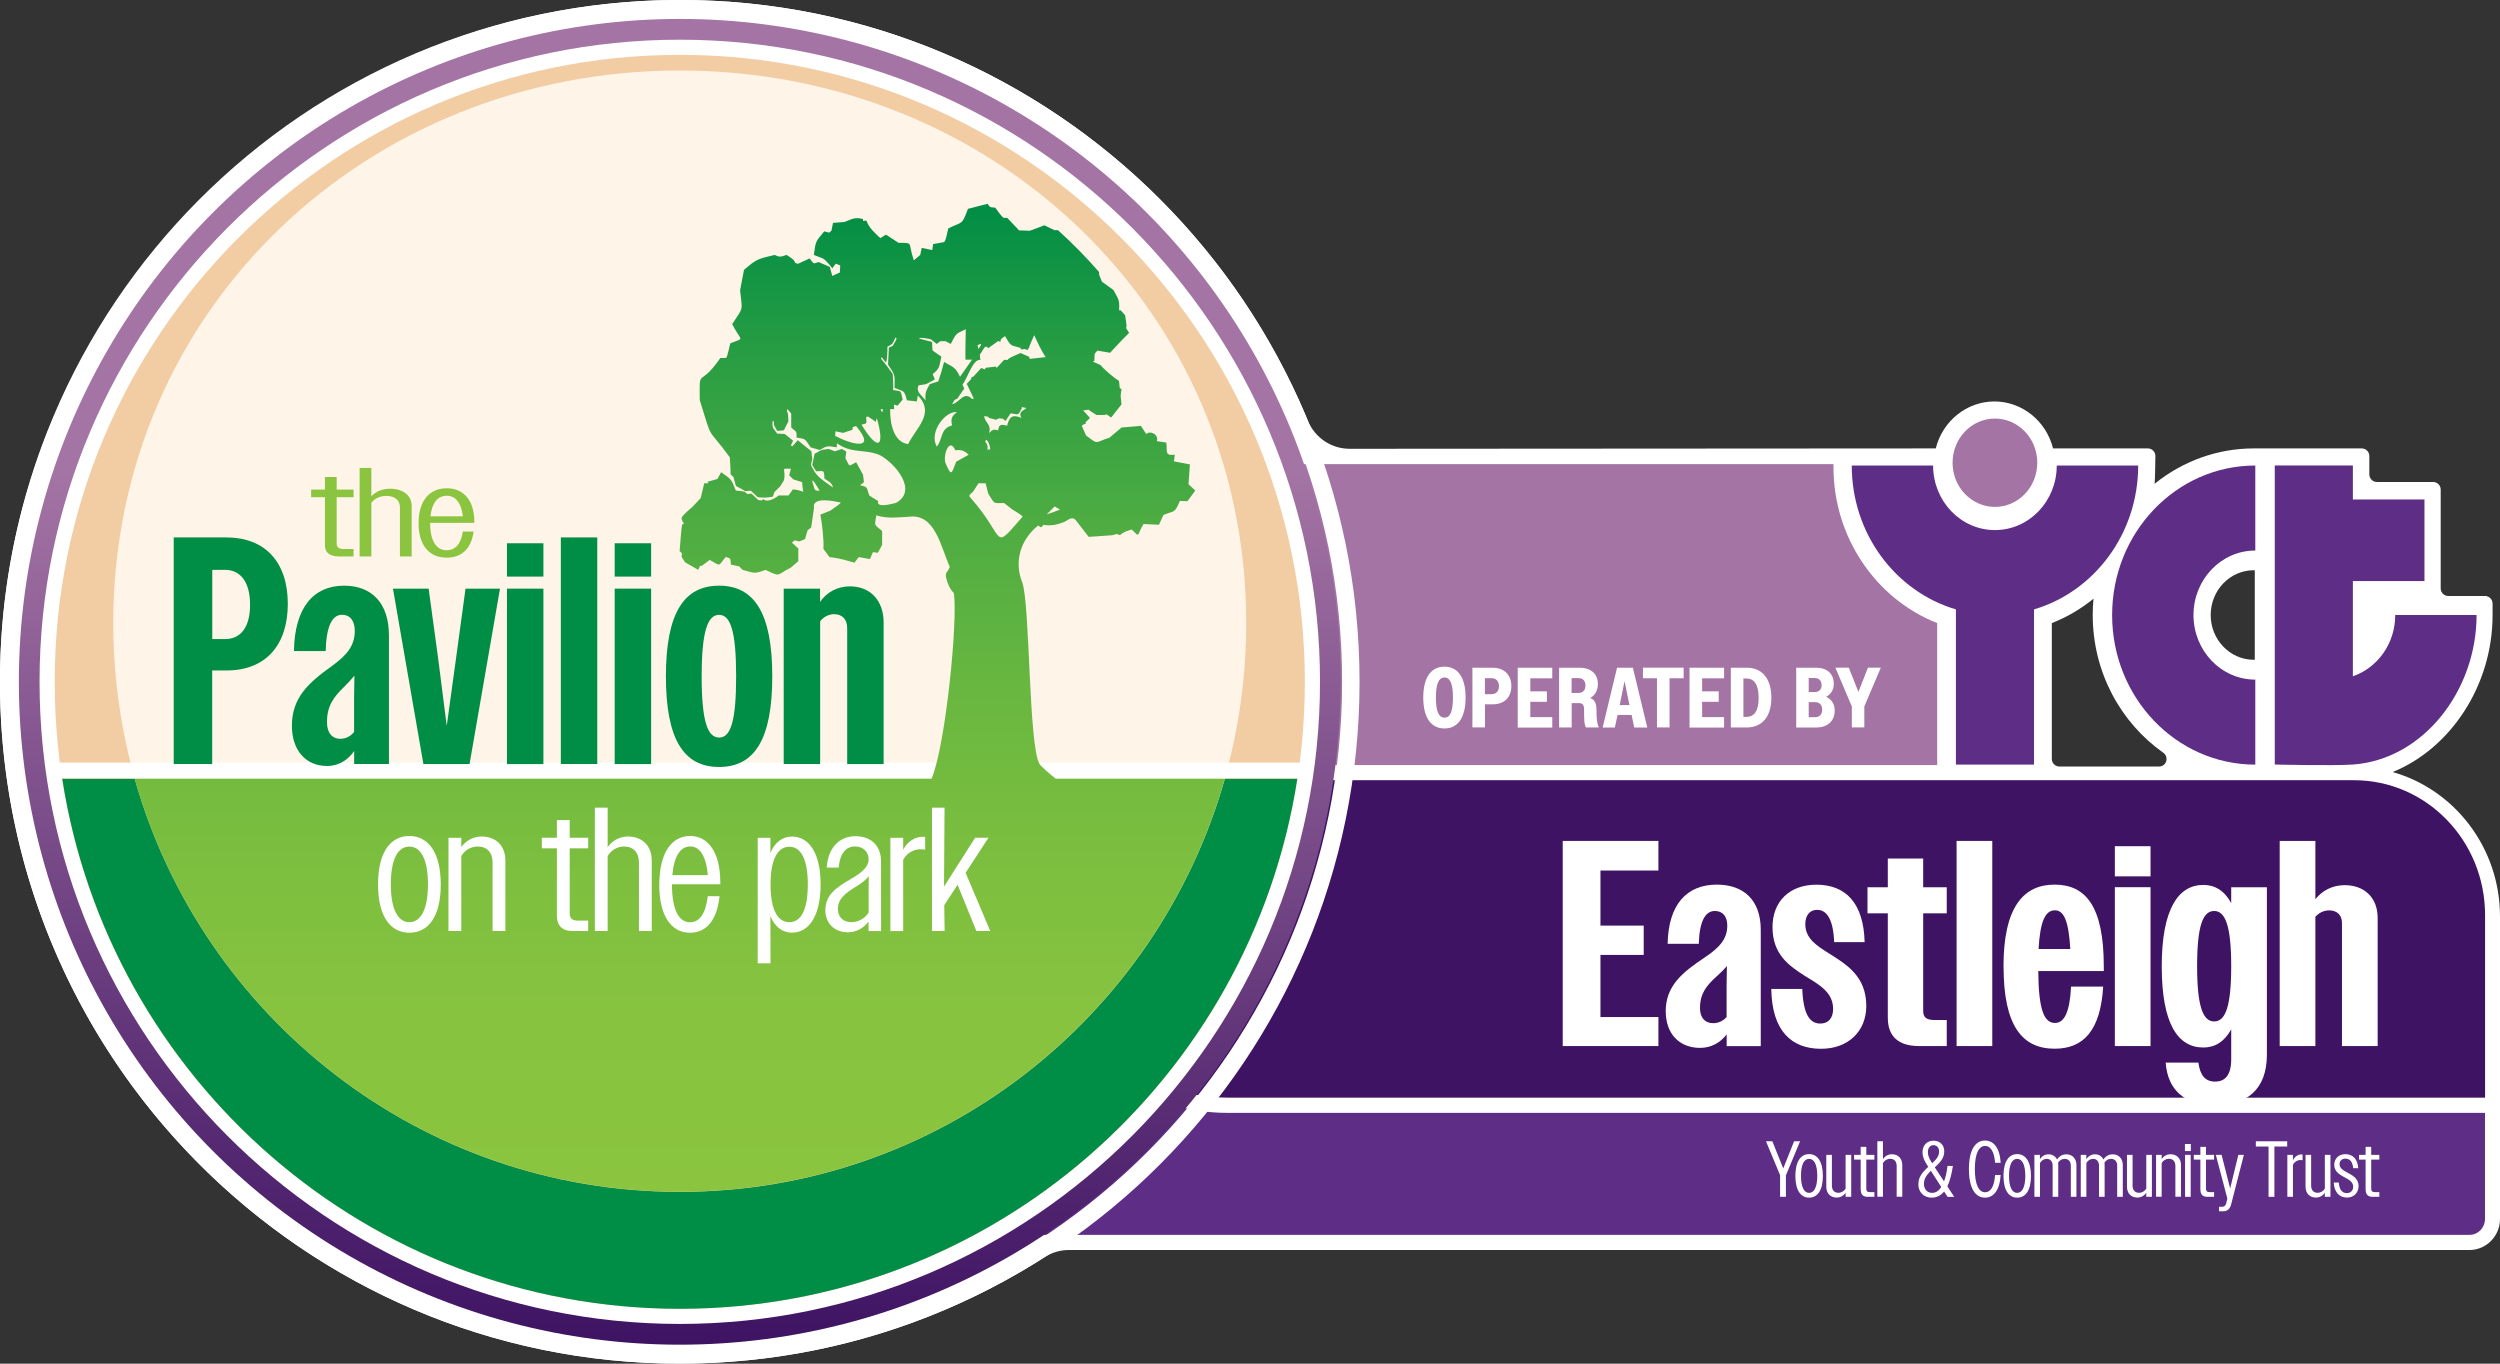 <?xml version="1.0" encoding="UTF-8"?> <svg xmlns="http://www.w3.org/2000/svg" xmlns:xlink="http://www.w3.org/1999/xlink" id="a" viewBox="0 0 330 180"><rect x="0" y="0" width="330" height="180" fill="#333333" stroke="none"/><defs><style>.d{fill:#008d46;}.e{fill:#3e1363;}.f{fill:#8bc53f;}.g{fill:#fff4e8;}.h{fill:#fff;}.i{fill:url(#c);}.j{fill:url(#b);}.k{fill:#5e2e86;}.l{fill:#a474a4;}.m{fill:#f2cda4;}</style><linearGradient id="b" x1="89.73" y1="177.5" x2="89.73" y2="2.5" gradientUnits="userSpaceOnUse"><stop offset="0" stop-color="#3e1363"></stop><stop offset=".66" stop-color="#a474a4"></stop></linearGradient><linearGradient id="c" x1="89.73" y1="157.33" x2="89.73" y2="26.9" gradientUnits="userSpaceOnUse"><stop offset="0" stop-color="#8bc53f"></stop><stop offset=".18" stop-color="#87c33f"></stop><stop offset=".35" stop-color="#7bbe3f"></stop><stop offset=".51" stop-color="#68b740"></stop><stop offset=".68" stop-color="#4dac42"></stop><stop offset=".84" stop-color="#2a9e43"></stop><stop offset="1" stop-color="#008d45"></stop><stop offset="1" stop-color="#008d46"></stop></linearGradient></defs><path class="h" d="M315.83,101.91c7.62-3.1,13.19-11.39,13.19-20.73v-1.51c0-.55-.45-1-1-1h-4.85c-.55,0-1-.45-1-1v-13.05c0-.55-.45-1-1-1h-7.42c-.55,0-1-.45-1-1v-2.43c0-.55-.45-1-1-1h-14.27c-4.75,0-9.34,1.65-13.07,4.67.05-.49.08-2.44.1-3.66,0-.56-.44-1.01-1-1.01h-12.51c-.9-3.62-4.09-6.2-7.74-6.2s-6.84,2.58-7.74,6.2l-77.37.05c-2.43,0-4.6-1.48-5.53-3.73C159.33,23.38,127.99.64,91.28.01,41.87-.83.7,39.15,0,88.72c-.7,50.29,39.74,91.28,89.72,91.28,17.71,0,34.22-5.15,48.13-14.04.97-.62,2.09-.96,3.24-.96h184.88c2.22,0,4.03-1.84,4.03-4.1v-39.91c0-9.1-6.01-16.77-14.17-19.08ZM284.99,101.18h-13.15c-.55,0-1-.45-1-1v-17.93c1.98-.78,3.83-1.86,5.5-3.22-.07.72-.1,1.44-.1,2.16,0,7.54,3.69,14.2,9.3,18.16.81.57.44,1.83-.55,1.83ZM297.63,87.09h-.13c-3.14,0-5.69-2.65-5.69-5.91s2.55-5.91,5.69-5.91h.13v11.81Z"></path><path class="h" d="M235.07,155.98l-1.87-4.5h.84l1.44,3.58,1.43-3.58h.79l-1.87,4.5v2.83h-.77v-2.83Z"></path><path class="h" d="M237.08,156.05c0-1.92.72-2.88,1.81-2.88s1.82.96,1.82,2.88-.72,2.87-1.82,2.87-1.81-.97-1.81-2.87ZM239.97,156.05c0-1.55-.44-2.25-1.08-2.25s-1.07.7-1.07,2.24.44,2.25,1.07,2.25,1.08-.7,1.08-2.24Z"></path><path class="h" d="M241.16,157.46v-4.19h.74v4.06c0,.61.34.95.85.95.41,0,.75-.22.96-.55v-4.46h.74v5.54h-.74v-.54c-.26.39-.68.64-1.18.64-.83,0-1.37-.57-1.37-1.44Z"></path><path class="h" d="M245.7,157.9v-4h-.87v-.63h.87v-1.05h.74v1.05h1.07v.63h-1.07v3.84c0,.31.14.45.47.45h.6v.62h-.91c-.6,0-.89-.33-.89-.91Z"></path><path class="h" d="M247.9,151.48h.74v2.34c.27-.38.68-.63,1.18-.63.82,0,1.37.56,1.37,1.42v4.19h-.74v-4.06c0-.6-.32-.95-.85-.95-.41,0-.75.22-.96.56v4.45h-.74v-7.33Z"></path><path class="h" d="M253.32,157.13c0-.83.34-1.39,1.3-2.29l-.17-.26c-.43-.67-.59-1.16-.59-1.67,0-.89.58-1.52,1.46-1.52.83,0,1.41.56,1.41,1.39,0,.76-.34,1.32-1.25,2.13l1.22,1.85c.21-.54.37-1.24.46-2.04h.71c-.16,1.12-.41,2.02-.73,2.7l.91,1.39h-.88l-.46-.71c-.44.53-.98.81-1.64.81-1.03,0-1.76-.72-1.76-1.77ZM255.14,158.29c.48,0,.88-.27,1.21-.77l-1.38-2.15c-.66.65-.91,1.13-.91,1.74,0,.7.44,1.18,1.08,1.18ZM255.15,154.38c.67-.62.91-1.03.91-1.56,0-.49-.3-.83-.74-.83s-.74.37-.74.9c0,.38.11.79.47,1.33l.1.16Z"></path><path class="h" d="M263.44,154.32c-.11-1.55-.64-2.23-1.31-2.23-.79,0-1.36.93-1.36,3.06s.57,3.06,1.35,3.06c.7,0,1.22-.7,1.32-2.28h.74c-.13,2.05-.96,2.99-2.07,2.99-1.25,0-2.12-1.19-2.12-3.77s.87-3.77,2.12-3.77c1.1,0,1.95.91,2.07,2.94h-.74Z"></path><path class="h" d="M264.55,156.05c0-1.92.72-2.88,1.81-2.88s1.82.96,1.82,2.88-.72,2.87-1.82,2.87-1.81-.97-1.81-2.87ZM267.43,156.05c0-1.55-.44-2.25-1.08-2.25s-1.07.7-1.07,2.24.44,2.25,1.07,2.25,1.08-.7,1.08-2.24Z"></path><path class="h" d="M268.62,153.27h.74v.58c.25-.4.65-.65,1.15-.65s.91.26,1.12.69c.24-.42.69-.69,1.22-.69.79,0,1.33.56,1.33,1.42v4.19h-.74v-4.1c0-.58-.32-.91-.81-.91-.39,0-.69.21-.87.5,0,.1.02.21.02.32v4.19h-.74v-4.1c0-.58-.31-.91-.78-.91-.38,0-.69.22-.89.55v4.46h-.74v-5.54Z"></path><path class="h" d="M274.74,153.27h.74v.58c.25-.4.65-.65,1.15-.65s.91.26,1.12.69c.24-.42.69-.69,1.22-.69.79,0,1.33.56,1.33,1.42v4.19h-.74v-4.1c0-.58-.32-.91-.81-.91-.39,0-.69.21-.87.5,0,.1.02.21.02.32v4.19h-.74v-4.1c0-.58-.31-.91-.78-.91-.38,0-.69.22-.89.55v4.46h-.74v-5.54Z"></path><path class="h" d="M280.85,157.46v-4.19h.74v4.06c0,.61.34.95.85.95.41,0,.75-.22.96-.55v-4.46h.74v5.54h-.74v-.54c-.26.39-.68.64-1.18.64-.83,0-1.37-.57-1.37-1.44Z"></path><path class="h" d="M284.69,153.27h.74v.55c.27-.38.68-.63,1.18-.63.82,0,1.37.56,1.37,1.42v4.19h-.74v-4.06c0-.6-.32-.95-.85-.95-.41,0-.75.22-.96.56v4.45h-.74v-5.54Z"></path><path class="h" d="M288.5,151.84h.78v.93h-.78v-.93ZM288.52,153.27h.74v5.54h-.74v-5.54Z"></path><path class="h" d="M290.54,157.9v-4h-.87v-.63h.87v-1.05h.74v1.05h1.07v.63h-1.07v3.84c0,.31.14.45.47.45h.6v.62h-.91c-.6,0-.89-.33-.89-.91Z"></path><path class="h" d="M293,160.13h.38c.31,0,.48-.15.58-.49l.14-.6-1.52-5.77h.76l1.13,4.44,1.08-4.44h.73l-1.68,6.54c-.18.66-.53.91-1.08.91h-.52v-.6Z"></path><path class="h" d="M299.54,152.17h-1.68v-.69h4.14v.69h-1.69v6.64h-.77v-6.64Z"></path><path class="h" d="M302.02,153.27h.74v.71c.24-.49.67-.77,1.15-.77.04,0,.08.01.12.01v.76c-.08-.02-.16-.03-.24-.03-.43,0-.81.22-1.03.63v4.23h-.74v-5.54Z"></path><path class="h" d="M304.42,157.46v-4.19h.74v4.06c0,.61.34.95.85.95.41,0,.75-.22.96-.55v-4.46h.74v5.54h-.74v-.54c-.26.39-.68.64-1.18.64-.83,0-1.37-.57-1.37-1.44Z"></path><path class="h" d="M308.13,156.91h.68c.07.95.44,1.4,1.06,1.4.52,0,.84-.35.84-.84,0-.68-.63-.97-1.26-1.31-.62-.35-1.24-.73-1.24-1.59,0-.77.55-1.4,1.47-1.4.99,0,1.62.65,1.7,1.85h-.67c-.08-.88-.46-1.26-1.02-1.26-.48,0-.78.3-.78.72,0,.52.43.8.94,1.07.71.39,1.57.78,1.57,1.83,0,.83-.57,1.52-1.53,1.52s-1.68-.65-1.75-2Z"></path><path class="h" d="M312.35,157.9v-4h-.87v-.63h.87v-1.05h.74v1.05h1.07v.63h-1.07v3.84c0,.31.14.45.47.45h.6v.62h-.91c-.6,0-.89-.33-.89-.91Z"></path><path class="e" d="M328.03,144.9v-24.1c0-9.84-7.74-17.81-17.29-17.81h-173.11v16.76c0,13.89,10.93,25.14,24.42,25.14h165.99Z"></path><path class="k" d="M137.62,130.1l-.04,32.9h188.41c1.12,0,2.03-.94,2.03-2.1v-14h-165.99c-11,0-20.45-6.95-24.42-16.81Z"></path><path class="l" d="M255.71,101v-18.75c-8.2-3.24-13.69-11.44-13.69-20.55v-.43h-104.42v39.72h118.11Z"></path><ellipse class="l" cx="263.33" cy="61.08" rx="5.59" ry="5.83"></ellipse><path class="k" d="M282.23,61.45h-10.74c0,4.71-3.65,8.52-8.16,8.52s-8.16-3.82-8.16-8.52h-10.74c0,9.04,5.81,16.65,13.75,18.99v20.49h10.31v-20.49c7.93-2.34,13.75-9.96,13.75-18.99Z"></path><path class="k" d="M297.7,89.71c-4.51,0-8.16-3.82-8.16-8.52s3.65-8.52,8.16-8.52v-11.22c-10.44,0-18.9,8.84-18.9,19.74s8.46,19.74,18.9,19.74v-11.22Z"></path><path class="k" d="M316.17,81.19c0,3.77-2.34,6.96-5.59,8.08v-12.57h9.45v-10.77h-9.45v-4.49h-10.31v39.48s7.74.18,10.31,0c9.28-.66,16.33-9.75,16.33-19.74h-10.74Z"></path><path class="h" d="M234.98,155.15l-1.87-4.5h.84l1.44,3.58,1.43-3.58h.79l-1.87,4.5v2.83h-.77v-2.83Z"></path><path class="h" d="M236.99,155.22c0-1.92.72-2.88,1.81-2.88s1.82.96,1.82,2.88-.72,2.87-1.82,2.87-1.81-.97-1.81-2.87ZM239.88,155.22c0-1.55-.44-2.25-1.08-2.25s-1.07.7-1.07,2.24.44,2.25,1.07,2.25,1.08-.7,1.08-2.24Z"></path><path class="h" d="M241.07,156.63v-4.19h.74v4.06c0,.61.34.95.85.95.41,0,.75-.22.96-.55v-4.46h.74v5.54h-.74v-.54c-.26.39-.68.64-1.18.64-.83,0-1.37-.57-1.37-1.44Z"></path><path class="h" d="M245.61,157.07v-4h-.87v-.63h.87v-1.05h.74v1.05h1.07v.63h-1.07v3.84c0,.31.14.45.47.45h.6v.62h-.91c-.6,0-.89-.33-.89-.91Z"></path><path class="h" d="M247.81,150.65h.74v2.34c.27-.38.68-.63,1.18-.63.82,0,1.37.56,1.37,1.42v4.19h-.74v-4.06c0-.6-.32-.95-.85-.95-.41,0-.75.22-.96.56v4.45h-.74v-7.33Z"></path><path class="h" d="M253.23,156.31c0-.83.34-1.39,1.3-2.29l-.17-.26c-.43-.67-.59-1.16-.59-1.67,0-.89.58-1.52,1.46-1.52.83,0,1.41.56,1.41,1.39,0,.76-.34,1.32-1.25,2.13l1.22,1.85c.21-.54.37-1.24.46-2.04h.71c-.16,1.12-.41,2.02-.73,2.7l.91,1.39h-.88l-.46-.71c-.44.53-.98.81-1.64.81-1.03,0-1.76-.72-1.76-1.77ZM255.04,157.46c.48,0,.88-.27,1.21-.77l-1.38-2.15c-.66.65-.91,1.13-.91,1.74,0,.7.44,1.18,1.08,1.18ZM255.05,153.55c.67-.62.91-1.03.91-1.56,0-.49-.3-.83-.74-.83s-.74.37-.74.9c0,.38.11.79.47,1.33l.1.16Z"></path><path class="h" d="M263.35,153.49c-.11-1.55-.64-2.23-1.31-2.23-.79,0-1.36.93-1.36,3.06s.57,3.06,1.35,3.06c.7,0,1.22-.7,1.32-2.28h.74c-.13,2.05-.96,2.99-2.07,2.99-1.25,0-2.12-1.19-2.12-3.77s.87-3.77,2.12-3.77c1.1,0,1.95.91,2.07,2.94h-.74Z"></path><path class="h" d="M264.46,155.22c0-1.92.72-2.88,1.81-2.88s1.82.96,1.82,2.88-.72,2.87-1.82,2.87-1.81-.97-1.81-2.87ZM267.34,155.22c0-1.55-.44-2.25-1.08-2.25s-1.07.7-1.07,2.24.44,2.25,1.07,2.25,1.08-.7,1.08-2.24Z"></path><path class="h" d="M268.53,152.44h.74v.58c.25-.4.65-.65,1.15-.65s.91.26,1.12.69c.24-.42.69-.69,1.22-.69.79,0,1.33.56,1.33,1.42v4.19h-.74v-4.1c0-.58-.32-.91-.81-.91-.39,0-.69.21-.87.5,0,.1.02.21.02.32v4.19h-.74v-4.1c0-.58-.31-.91-.78-.91-.38,0-.69.22-.89.55v4.46h-.74v-5.54Z"></path><path class="h" d="M274.65,152.44h.74v.58c.25-.4.65-.65,1.15-.65s.91.26,1.12.69c.24-.42.69-.69,1.22-.69.79,0,1.33.56,1.33,1.42v4.19h-.74v-4.1c0-.58-.32-.91-.81-.91-.39,0-.69.21-.87.5,0,.1.02.21.02.32v4.19h-.74v-4.1c0-.58-.31-.91-.78-.91-.38,0-.69.22-.89.55v4.46h-.74v-5.54Z"></path><path class="h" d="M280.76,156.63v-4.19h.74v4.06c0,.61.34.95.85.95.41,0,.75-.22.96-.55v-4.46h.74v5.54h-.74v-.54c-.26.39-.68.64-1.18.64-.83,0-1.37-.57-1.37-1.44Z"></path><path class="h" d="M284.6,152.44h.74v.55c.27-.38.68-.63,1.18-.63.82,0,1.37.56,1.37,1.42v4.19h-.74v-4.06c0-.6-.32-.95-.85-.95-.41,0-.75.22-.96.56v4.45h-.74v-5.54Z"></path><path class="h" d="M288.41,151.01h.78v.93h-.78v-.93ZM288.43,152.44h.74v5.54h-.74v-5.54Z"></path><path class="h" d="M290.45,157.07v-4h-.87v-.63h.87v-1.05h.74v1.05h1.07v.63h-1.07v3.84c0,.31.14.45.47.45h.6v.62h-.91c-.6,0-.89-.33-.89-.91Z"></path><path class="h" d="M292.91,159.3h.38c.31,0,.48-.15.58-.49l.14-.6-1.52-5.77h.76l1.13,4.44,1.08-4.44h.73l-1.68,6.54c-.18.66-.53.91-1.08.91h-.52v-.6Z"></path><path class="h" d="M299.45,151.34h-1.68v-.69h4.14v.69h-1.69v6.64h-.77v-6.64Z"></path><path class="h" d="M301.93,152.44h.74v.71c.24-.49.67-.77,1.15-.77.04,0,.08.01.12.01v.76c-.08-.02-.16-.03-.24-.03-.43,0-.81.22-1.03.63v4.23h-.74v-5.54Z"></path><path class="h" d="M304.33,156.63v-4.19h.74v4.06c0,.61.34.95.85.95.41,0,.75-.22.96-.55v-4.46h.74v5.54h-.74v-.54c-.26.39-.68.64-1.18.64-.83,0-1.37-.57-1.37-1.44Z"></path><path class="h" d="M308.04,156.09h.68c.07.95.44,1.4,1.06,1.4.52,0,.84-.35.84-.84,0-.68-.63-.97-1.26-1.31-.62-.35-1.24-.73-1.24-1.59,0-.77.55-1.4,1.47-1.4.99,0,1.62.65,1.7,1.85h-.67c-.08-.88-.46-1.26-1.02-1.26-.48,0-.78.3-.78.72,0,.52.43.8.94,1.07.71.39,1.57.78,1.57,1.83,0,.83-.57,1.52-1.53,1.52s-1.68-.65-1.75-2Z"></path><path class="h" d="M312.26,157.07v-4h-.87v-.63h.87v-1.05h.74v1.05h1.07v.63h-1.07v3.84c0,.31.14.45.47.45h.6v.62h-.91c-.6,0-.89-.33-.89-.91Z"></path><path class="h" d="M206.28,111h12.63v3.91h-7.65v7.27h5.71v3.87h-5.71v8.2h7.65v3.83h-12.63v-27.08Z"></path><path class="h" d="M219.87,133.52c0-3.4,2.21-5.18,5.19-7.16,1.9-1.28,2.94-2.4,2.94-4.18,0-1.28-.65-1.93-1.64-1.93-1.25,0-2.03,1.32-2.12,4.33h-4.11c.09-5.22,2.55-7.81,6.49-7.81,3.55,0,5.8,2.05,5.8,5.96v15.36h-4.5v-1.55c-.82,1.08-2.03,1.78-3.5,1.78-2.81,0-4.54-1.93-4.54-4.8ZM226.14,135.06c.69,0,1.34-.31,1.77-.81v-4.06l.04-2.67c-.39.46-.82.89-1.34,1.35-1.38,1.24-2.21,2.28-2.21,4.22,0,1.24.65,1.97,1.73,1.97Z"></path><path class="h" d="M233.79,130.54h4.11c.13,3.44,1.04,4.57,2.38,4.57,1.08,0,1.69-.74,1.69-1.93,0-2.17-1.77-3.17-3.68-4.33-2.12-1.35-4.32-2.86-4.32-6.46,0-3.37,2.21-5.61,5.8-5.61,3.81,0,6.23,2.36,6.36,7.58h-4.02c-.13-3.21-1.08-4.26-2.25-4.26-.99,0-1.56.74-1.56,1.9,0,1.86,1.47,2.82,3.16,3.87,2.25,1.43,4.89,2.98,4.89,6.92,0,3.29-2.34,5.65-5.97,5.65-3.94,0-6.49-2.4-6.57-7.89Z"></path><path class="h" d="M249.19,134.33v-13.77h-2.68v-3.44h2.68v-3.79h4.67v3.79h3.11v3.44h-3.11v12.88c0,.85.43,1.2,1.47,1.2h1.64v3.44h-3.63c-2.77,0-4.15-1.28-4.15-3.75Z"></path><path class="h" d="M258.27,111h4.71v27.08h-4.71v-27.08Z"></path><path class="h" d="M264.46,127.6c0-7.93,2.68-10.83,6.75-10.83s6.49,2.82,6.49,10.79v.62h-8.65c.04,5.15.78,6.85,2.21,6.85,1.21,0,1.95-1.39,2.12-4.8h4.24c-.35,5.8-2.6,8.2-6.4,8.2-4.24,0-6.75-2.94-6.75-10.83ZM269.09,125.27h4.19c-.22-3.75-.86-5.11-2.03-5.11-1.25,0-1.95,1.39-2.16,5.11Z"></path><path class="h" d="M279.16,111.7h4.71v3.98h-4.71v-3.98ZM279.16,117.11h4.71v20.97h-4.71v-20.97Z"></path><path class="h" d="M285.35,127.56c0-7.62,2.21-10.75,5.49-10.75,1.51,0,2.77.73,3.68,2.4v-2.09h4.71v22.1c0,4.6-2.68,6.69-6.83,6.69-3.81,0-6.27-1.86-6.53-5.65h4.32c.22,1.7.91,2.51,2.21,2.51s2.12-.85,2.12-2.94v-3.96c-.91,1.66-2.16,2.4-3.68,2.4-3.33,0-5.49-3.06-5.49-10.72ZM294.52,127.52c0-5.3-.78-7.27-2.25-7.27s-2.25,1.9-2.25,7.27.78,7.31,2.25,7.31,2.25-1.93,2.25-7.31Z"></path><path class="h" d="M300.92,111h4.71v7.7c.86-1.12,2.25-1.86,3.85-1.86,2.64,0,4.37,1.66,4.37,4.33v16.91h-4.71v-16.25c0-1.04-.65-1.66-1.69-1.66-.74,0-1.38.35-1.82.85v17.06h-4.71v-27.08Z"></path><path class="h" d="M187.87,92.08c0-2.69,1.05-4.08,2.8-4.08s2.79,1.39,2.79,4.08-1.05,4.08-2.79,4.08-2.8-1.39-2.8-4.08ZM191.79,92.08c0-1.85-.39-2.65-1.12-2.65s-1.13.8-1.13,2.65.39,2.65,1.13,2.65,1.12-.8,1.12-2.65Z"></path><path class="h" d="M194.35,88.14h2.65c1.56,0,2.5.95,2.5,2.42s-.91,2.41-2.46,2.41h-1.02v3.05h-1.66v-7.89ZM196.01,89.52v2.11h.84c.62,0,1.01-.35,1.01-1.05s-.38-1.06-1.01-1.06h-.84Z"></path><path class="h" d="M200.34,88.14h4.56v1.4h-2.9v1.72h2.19v1.38h-2.19v2.02h2.9v1.38h-4.56v-7.89Z"></path><path class="h" d="M205.79,88.14h2.73c1.53,0,2.4.86,2.4,2.15,0,.81-.35,1.48-1.01,1.84.69.27.82.87.83,1.63.01.79,0,1.59.3,2.27h-1.69c-.25-.42-.25-1.03-.25-2.41-.01-.54-.2-.81-.66-.81h-.98v3.22h-1.66v-7.89ZM207.45,89.51v1.96h.9c.57,0,.93-.34.93-.98s-.35-.98-.93-.98h-.9Z"></path><path class="h" d="M213.46,88.14h2.08l1.9,7.89h-1.72l-.35-1.66h-1.85l-.36,1.66h-1.61l1.9-7.89ZM213.79,93.07h1.3l-.02-.09-.63-3.07-.62,3.07-.02.09Z"></path><path class="h" d="M218.72,89.53h-1.85v-1.4h5.37v1.4h-1.86v6.49h-1.66v-6.49Z"></path><path class="h" d="M223.02,88.14h4.56v1.4h-2.9v1.72h2.19v1.38h-2.19v2.02h2.9v1.38h-4.56v-7.89Z"></path><path class="h" d="M228.47,88.14h2.13c1.96,0,3.22,1.4,3.22,3.97s-1.29,3.92-3.28,3.92h-2.07v-7.89ZM230.13,89.56v5.07h.39c1.03,0,1.62-.77,1.62-2.52s-.59-2.55-1.62-2.55h-.39Z"></path><path class="h" d="M237.1,88.14h2.62c1.5,0,2.34.83,2.34,2.12,0,.73-.34,1.38-1.01,1.72.73.33,1.13.97,1.13,1.83,0,1.33-.9,2.22-2.44,2.22h-2.64v-7.89ZM238.75,89.5v1.85h.8c.53,0,.9-.3.9-.91s-.37-.94-.9-.94h-.8ZM238.75,92.68v1.99h.81c.6,0,.97-.34.97-.99s-.37-1-.97-1h-.81Z"></path><path class="h" d="M244.44,93.25l-2.17-5.12h1.77l1.27,3.2,1.26-3.2h1.7l-2.18,5.12v2.77h-1.65v-2.77Z"></path><ellipse class="j" cx="89.73" cy="90" rx="87.24" ry="87.5"></ellipse><path class="m" d="M89.73,173.76c-46.05,0-83.51-37.57-83.51-83.76S43.68,6.24,89.73,6.24s83.51,37.57,83.51,83.76-37.46,83.76-83.51,83.76Z"></path><path class="h" d="M89.73,7.24c45.57,0,82.51,37.05,82.51,82.76s-36.94,82.76-82.51,82.76S7.22,135.71,7.22,90,44.16,7.24,89.73,7.24M89.73,5.24C43.13,5.24,5.22,43.26,5.22,90s37.91,84.76,84.51,84.76,84.51-38.02,84.51-84.76S136.33,5.24,89.73,5.24h0Z"></path><path class="g" d="M164.5,82.24c0,41.42-33.48,75-74.77,75S14.95,123.66,14.95,82.24,48.43,9.31,89.73,9.31s74.77,31.51,74.77,72.93Z"></path><path class="d" d="M161.68,102.81c-8.92,31.47-37.74,54.52-71.95,54.52s-63.04-23.05-71.95-54.52h-9.56c6.16,39.63,40.3,69.95,81.51,69.95s75.36-30.32,81.51-69.95h-9.56Z"></path><path class="f" d="M42.89,72v-6.37h-1.82v-1h1.82v-1.67h1.55v1.67h2.23v1h-2.23v6.12c0,.5.3.72.98.72h1.25v.98h-1.91c-1.25,0-1.87-.53-1.87-1.45Z"></path><path class="f" d="M47.47,61.77h1.55v3.74c.55-.6,1.42-1,2.46-1,1.72,0,2.86.88,2.86,2.27v6.67h-1.55v-6.47c0-.95-.68-1.52-1.78-1.52-.85,0-1.57.35-1.99.9v7.09h-1.55v-11.67Z"></path><path class="f" d="M55.25,69.04c0-2.92,1.42-4.59,3.73-4.59,2.14,0,3.63,1.52,3.63,4.4v.17h-5.83v.02c0,2.4.83,3.59,2.18,3.59,1.14,0,1.89-.82,2.14-2.47h1.42c-.3,2.25-1.57,3.45-3.56,3.45-2.27,0-3.71-1.58-3.71-4.57ZM56.82,68.16h4.28c-.21-1.82-1-2.72-2.12-2.72-1.19,0-1.97.92-2.16,2.72Z"></path><rect class="h" x="7.22" y="100.66" width="165.02" height="2.07"></rect><path class="d" d="M22.94,70.94h6.93c5.12,0,8.12,3.25,8.12,8.76s-2.96,8.8-8.08,8.8h-1.9v12.35h-5.08v-29.91ZM28.02,75.22v9.14h1.68c1.99,0,3.31-1.45,3.31-4.53s-1.32-4.61-3.31-4.61h-1.68Z"></path><path class="d" d="M38.53,95.81c0-3.76,2.25-5.73,5.3-7.91,1.94-1.41,3-2.65,3-4.61,0-1.41-.66-2.14-1.68-2.14-1.28,0-2.08,1.45-2.16,4.79h-4.19c.09-5.77,2.6-8.63,6.62-8.63,3.62,0,5.92,2.26,5.92,6.58v16.96h-4.59v-1.71c-.84,1.2-2.07,1.97-3.58,1.97-2.87,0-4.64-2.14-4.64-5.3ZM44.93,97.52c.71,0,1.37-.34,1.81-.9v-4.49l.04-2.95c-.4.51-.84.98-1.37,1.5-1.41,1.37-2.25,2.52-2.25,4.66,0,1.37.66,2.18,1.77,2.18Z"></path><path class="d" d="M51.86,77.7h4.72l1.24,9.1,1.15,9.02,1.24-9.02,1.24-9.1h4.55l-4.02,23.16h-6.09l-4.02-23.16Z"></path><path class="d" d="M66.92,71.71h4.81v4.4h-4.81v-4.4ZM66.92,77.7h4.81v23.16h-4.81v-23.16Z"></path><path class="d" d="M74.03,70.94h4.81v29.91h-4.81v-29.91Z"></path><path class="d" d="M81.14,71.71h4.81v4.4h-4.81v-4.4ZM81.14,77.7h4.81v23.16h-4.81v-23.16Z"></path><path class="d" d="M87.9,89.28c0-8.37,2.39-11.97,7.02-11.97s7.02,3.59,7.02,11.97-2.38,11.96-7.02,11.96-7.02-3.59-7.02-11.96ZM97.17,89.28c0-5.98-.75-8.12-2.25-8.12s-2.3,2.14-2.3,8.12.79,8.08,2.3,8.08,2.25-2.09,2.25-8.08Z"></path><path class="d" d="M103.44,77.7h4.81v1.75c.84-1.24,2.25-2.05,3.93-2.05,2.69,0,4.46,1.84,4.46,4.79v18.67h-4.81v-17.95c0-1.15-.66-1.84-1.72-1.84-.75,0-1.41.38-1.85.94v18.84h-4.81v-23.16Z"></path><path class="i" d="M139.38,102.81c-.79-.62-2.03-1.71-2.18-1.98-1.43-2.59-1.23-21.03-2.26-23.95-1.14-2.82-.18-5.69,2.09-7.51l.39.25.35-.35c.79.18,1.72.01,2.45-.28.62-.14,1.16-.93,1.74-.38l1.75,2.26,3.12-.22.62-.18s.09.07.13.11c0,0,.3.03.3.03.38-.38,1.01-.57,1.51-.71,1.16,1.14.62.8,1.55-.73l2.04.1s.6-1.3.6-1.3c1.51-.62,1.43-.14,2.17-1.85l.99.04,1.04-1.41-.9-.83.19-2.62-2.11-.4c.04-.29.08-.58.12-.88-1.42.16-.95-.43-1.13-1.6,0,0-1.25-.19-1.25-.19.31-.83-.86-1.47-1.39-.93l-.71-1.08-2.55.21s-1.61,1.35-1.61,1.35c-1.95.59-1.37,1.03-3.09-.31,0,0-.55-1.25-.55-1.25.13-.17.37-.26.55-.31-.02-.05-.05-.1-.07-.16l.6-.58-.9-.99.71-.11c-.02.06,1.03.68,1.05.71.11,0,1.28.05,1.31-.1l.62.44,1.37-1.74-.12-1.15.12-.88-.23-.11s-.1-.95-.1-.95c-.67-.42-1.93-1.48-2.45-2.11l-.98-.44.19-.15c.04-.67-.16-.84.41-1.31,0,0,1.65.29,1.65.29.55-.62,1.94-2.08,2.51-2.63l-.39-.63.06-.36-.19-1.33-.59-.66h-.21c.09-1.45-.13-1.52-.75-2.68l-1.51-1.09-.38-.94v-.34c-1.7-1.95-3.51-3.79-5.43-5.53h-.48l-1.31-.64-1.92.72-1.42-.05-1.57-1.65s-.47,0-.47,0c-.35-.24-.84-1.01-1.11-1.35-.54-.07-.66.09-1-.51,0,0-2.6.67-2.6.67-.86,2.28-.68,1.61-2.59,2.58-.08.16-.34,1.88-.62,1.82l-1.39.25-.11.79-1.39-.29-.2.93s-.85.72-.85.72c-.82-2.49.03-2.28-2.02-2.32l-1.65-1.08s-.75.46-.75.46c-.69-.66-1.47-1.3-1.84-2.32l-.42.06s-.04-.26-.04-.26c-1.09-.29-1.46.03-2.42.39l-1.52.12-.21,1.04-.3.25s-.65-.17-.65-.17c-1.21,1.43-1.11,1.31-1.37,3.11l1.19.47.31.22.58.62.35.46.41-.54.05-.08.59.24-.05.93-1,.45s-.34-1.18-.33-1.19c0,0-1.48-.64-1.48-.64-.83.32-.6.19-1.18-.48l-1.55.72s-.37-.14-.37-.14c-.05-.45-.81-.8-1.11-1.04-.7.21-.84.37-1.58,0-2.13.53-2.29.44-4.05,1.97,0,0-.52,2.71-.52,2.71.3,2.85.5,2.08-1.04,4.45,1.17,2.36,1.75,1.75-.23,2.53-.1.1-.39,1.94-.6,1.93,0,0-.74.02-.74.02-2.81,4.11-2.77,1.02-2.71,5.56,1.78,5.73.8,3.22,3.96,7.54.01.09.15,1.98.09,2.22,0,0,.43.44.43.44-.04.02.3,1.1.29,1.13,0,0,1.17.6,1.17.66s.79-.04.79-.04c0,0,.85.77.87.83.53.15,1.53.08,2.05-.04l.21-.62.74-.72.53-.85c.27-1.59-.59-1.53.91-1.5l-.24.86.53.54s1.17.37,1.17.37c.05.04.07,1.34.21,1.31-.35-.18-1.03-.34-1.42-.35l-.57.8h-1.3s-1.36,1.12-2.06.47c-.1.3-.37.13-.61.15l-.94-.87-.5.07-.41-.32s-.95-.16-1.14-.14c-.62-1.61-.61-1.47-1.95-2.43l-.47.89-1.32.38s.11.26.23.19h-.66l-.46,1.94-1.08,1.17s-1.4,1.13-1.45,1.49c-.02.18.15.49.32.75,0,0-.26.1-.26.1-.13.91-.24,2.57-.32,3.52.28.24.35.16.26.75l.47.72,1.73.99.25-.55.2.03s1.06-.79,1.06-.79c1.56.85,1.04.88,2.13-.4.73.25.59.18.67,1.02l.98.21h.1s.46.48.46.48c1.56.42,1.54.57,3.03,0,2.12,1.03,1.39.65,3.32-.28l1.01-.87v-1.67l-.85-.78.37-.29.63.14.74-.33.34-1.15.47-.37s.37-2.58.37-2.58c-.31-1.54,2.65-.89,3.54-.7-.12.22-1.19.91-1.4,1.07,0,0-1.3.52-1.3.52.21,1.06.49,3.46.4,4.52,0,0,.8,1.09.8,1.09.59.05,1.83.29,2.39.48,0,.02.86.24.92.25.07-.08.5-.72.61-.73l1.42.26.4-.92.64.09.57-1.04v-1.84c-1.11-.95-.99-.57-.77-2.07,1.4.47,2.86.27,4.29.19,3.48-.47,4.2,3.92,5.41,6.62-.23.69-.65.68-.49,1.4.17.75.49,1.53,1.02,2.04.57,3.46-1.07,20.11-2.93,24.52H17.77c8.92,31.47,37.74,54.52,71.95,54.52s63.04-23.05,71.95-54.52h-22.3ZM134.95,68.24c-4.07,4.63-2.03,2.94-6.78-2.47-.51-.42.04-.58.29-.89l.7-1.09h.94s.35,1.38.35,1.38c.91,1.35.5,1.27,2.09,1.23,0,0,.92.72.92.72-.04.04,1.81,1.06,1.48,1.12ZM130.05,58.31c.18-.8.73.71.65,1.02-.82.1.1-.15-.65-1.02ZM134.85,55.17c-1.13-.46-1.6-.28-1.91,1.02-.67-.16-1.1-.27-1.18.62-.78-.24-.82.06-1.21.35.36-1.12-.47-1.27-.66-2.23.11.05.64-.01.62.23-.01,0,.93.24.96.25-.03.01.42-.19.44-.2-.02,0,.46.06.49.07-.02-.02.32.29.32.29l.68-1c1.05.08.89.45,1.47-.65v-.18c1.61.2-.84.27-.02,1.44ZM139.22,66.85l.7.41c-.58.24-1.17.46-1.76.64l1.06-1.05ZM129.16,46.04c-.04.16-.09-.48-.11-.47.74-.42.41.07.11.47ZM129.42,47.5c-.04-.22-.18-.71.04-.87.31-.35.53-1.26.99-.67l1.3-.94.3.1c.03-.45.32-.53.61-.75.81,1.32.62,1.17,2.04,1.55.11.31.11.2.52.15,0,0,.44.13.44.13.03-.06.11-.31.19-.27-.08-.12.63-1.55.67-1.69.29.68,1.08,2.35,1.52,2.9-.58.05-1.5.15-2.13.23l-.06-.27-1.14-.5c-.1.08-1.75.67-1.66.9h-.51l-.98,1.07-.09-.18-1.32.15-.17.22-.45-.19s-1.03,1.13-1.03,1.13c-.21.08-.31.06-.32.35l-.57.62s.85,1.74.84,1.74c.14.24.09.22-.14.25-1.09-1.1-1.64.5-2.62.7.16-.31.29-.68.65-.7l.94-1.37s-.23-.51-.23-.51c.62-.79,1.4-3.45,2.35-3.27ZM114.35,55.06l.2-.09s1.04.67,1.05.73c0,.03.07-.24.14-.52,1.18,4.17,0,4.23-2.02.87.85-.19.62-.12.62-.99ZM110.28,56.93l1.02.21s1.21-.42,1.23-.4c-.04-.44.08-.38.48-.49,2.86,3.39-.76,2.37-2.77,1.28l.05-.6ZM107.28,63.81c-.29-1.15.67.62.93.96-.87.05-.62-.23-.93-.96ZM118.18,66.4c-.51.13-2.56.69-2.26-.26,0,0-1.17-.73-1.17-.73-.41-1.09-.09-1.1-1.23-1.36l.52-.39-.12-1s-.91-1.65-.91-1.65c-1.15.66-.77.58-1.42-.52l.12-.88-.58-.35-.93.31-.81-.31-.91.12-.96.52-.3,1.48s.51.83.51.83c.98,0,1.06-.3,1.09.96.5.36.95.47,1.15,1.19-.9-.67-2.19-1.38-2.64-2.46-.43-.59-.24-.64-.11-1.29l-.11-1.04-1.81-1.46-.71.81-.2-.13.3-.61-1.11-.9-.98-.04c-.51-.73-.71-.68-.61-1.69l.14.06.06.56.4.71.88-.08s.58-1.15.58-1.15c.01-.36.03-1.1-.19-1.4l.07-.26.51.59s0,1.86,0,1.86c.58.56.77.36.7,1.32,1.31.19,1.09.18,1.86,1.29,0,0,1.21.35,1.21.35,1.05-.63,1.09-.52,2.23-.35l.04-.54c.41.3.87.54,1.34.7,1.43.48,3.03.23,4.39.91,1.94,1.04,5.09,4.72,1.96,6.31ZM116.23,54.01s.32,0,.32,0c-.07.57-.14.45-.32,0ZM119.86,58.62c-1.94-.27-2.39-2.8-2.36-4.61h.53l-.03-.61.48.15s.67-.8.67-.8c-.31-1.28-.05-1.06-1.26-1.26.06-.43-.02-1.68-.05-2.13-.37-.5-1.1-1.53-1.52-1.97l.03-.27s.61.74.61.74c.16-.47.19-1.59.18-2.09.71-.33.71-.46,1.04-1.19.49-.1-.32.95-.31,1.06l-.54.25s-.11,2.23-.11,2.23c.96,1.48.89,1.26.86,3.07,1.19.56,1.26.17,1.63,1.65l1.3.15s.15-.78.15-.78c2.3,2.32-.2,4.23-1.29,6.41ZM122.17,52.86c-.41-.62-1.37-1.16-.9-2l.98-.15,1.15-.63s-.29-.7-.29-.7c1.05-.81.83-1.07,1.15-2.3l-1.17-.82-.06-1.12-1.6-.42s-.13-.06-.13-.06c.33-.17,1.24.06,1.58.13l.77.61.46-.36h.7l.69.36c.72-1.39.61-1.32,1.98-1.94-.01.89-.07,3.13-.04,4.02h.86c-.53.75-1.05,1.51-1.58,2.26-.62-1.36-.99-1.29-2.1-1.96-.16.65-.54,1.94-.76,2.56l-1.13.37c-.49.89-.63,1.05-.56,2.14ZM126.33,54.42c-.68.43-.87.89-.65,1.73-1.62.43-1.2,1.82-2.02,2.8-1.13-1.98,1.29-4.84,2.67-4.53ZM124.8,61.12c-.36-1.03.55-3.49,1.3-1.68.73-.11,1.23.04,1.76.59,0,0-1.64.91-1.64.91-.6,1.49-.6,2.12-1.41.19Z"></path><path class="h" d="M49.9,116.75c0-4.26,1.65-6.4,4.13-6.4s4.15,2.14,4.15,6.4-1.65,6.37-4.15,6.37-4.13-2.16-4.13-6.37ZM56.49,116.75c0-3.44-1-5-2.46-5s-2.44,1.56-2.44,4.98,1,5,2.44,5,2.46-1.56,2.46-4.98Z"></path><path class="h" d="M59.2,110.59h1.69v1.23c.6-.84,1.55-1.4,2.69-1.4,1.88,0,3.13,1.23,3.13,3.16v9.31h-1.69v-9.03c0-1.33-.74-2.12-1.95-2.12-.93,0-1.72.49-2.18,1.26v9.89h-1.69v-12.31Z"></path><path class="h" d="M73.51,120.87v-8.89h-1.99v-1.4h1.99v-2.33h1.69v2.33h2.44v1.4h-2.44v8.54c0,.7.32,1,1.07,1h1.37v1.37h-2.09c-1.37,0-2.04-.74-2.04-2.02Z"></path><path class="h" d="M78.52,106.61h1.69v5.21c.6-.84,1.55-1.4,2.69-1.4,1.88,0,3.13,1.23,3.13,3.16v9.31h-1.69v-9.03c0-1.33-.74-2.12-1.95-2.12-.93,0-1.72.49-2.18,1.26v9.89h-1.69v-16.29Z"></path><path class="h" d="M87.03,116.75c0-4.07,1.55-6.4,4.08-6.4,2.34,0,3.97,2.12,3.97,6.14v.23h-6.38v.02c0,3.35.9,5,2.39,5,1.25,0,2.06-1.14,2.34-3.44h1.55c-.32,3.14-1.72,4.82-3.9,4.82-2.48,0-4.06-2.21-4.06-6.37ZM88.75,115.52h4.69c-.23-2.54-1.09-3.79-2.32-3.79-1.3,0-2.16,1.28-2.37,3.79Z"></path><path class="h" d="M100.02,110.59h1.67v2c.6-1.42,1.6-2.16,2.85-2.16,2.25,0,3.78,2.16,3.78,6.31s-1.53,6.37-3.78,6.37c-1.25,0-2.25-.74-2.85-2.19l.02,6.24h-1.69v-16.57ZM106.63,116.75c0-3.37-.93-4.98-2.44-4.98s-2.48,1.63-2.48,4.98.95,4.98,2.48,4.98,2.44-1.61,2.44-4.98Z"></path><path class="h" d="M108.95,120.08c0-2,1.58-3.02,3.39-4.07,1.48-.86,2.32-1.61,2.32-2.58s-.72-1.7-1.79-1.7c-1.23,0-2.02.98-2.16,2.79h-1.58c.16-2.56,1.62-4.14,3.78-4.14,2.04,0,3.39,1.21,3.39,3.35v9.17h-1.65v-1.26c-.63.86-1.6,1.42-2.74,1.42-1.79,0-2.97-1.19-2.97-2.98ZM112.36,121.73c.93,0,1.81-.49,2.3-1.28v-3.44l.02-1.35c-.37.49-.95.91-1.62,1.33-1.35.84-2.46,1.58-2.46,3,0,1.12.79,1.74,1.76,1.74Z"></path><path class="h" d="M117.53,110.59h1.69v1.58c.56-1.09,1.53-1.72,2.62-1.72.09,0,.19.02.28.02v1.7c-.19-.05-.37-.07-.56-.07-.97,0-1.86.49-2.34,1.4v9.4h-1.69v-12.31Z"></path><path class="h" d="M123.01,106.61h1.67l-.07,10.42,4.11-6.45h1.76l-3.02,4.63,3.25,7.68h-1.83l-2.48-6.1-1.76,2.7.05,3.4h-1.67v-16.29Z"></path><path class="h" d="M89.73,2.3c48.21,0,87.43,39.34,87.43,87.7s-39.22,87.7-87.43,87.7S2.29,138.36,2.29,90,41.52,2.3,89.73,2.3M89.73,0C40.17,0,0,40.29,0,90s40.17,90,89.73,90,89.73-40.29,89.73-90S139.28,0,89.73,0h0Z"></path></svg> 